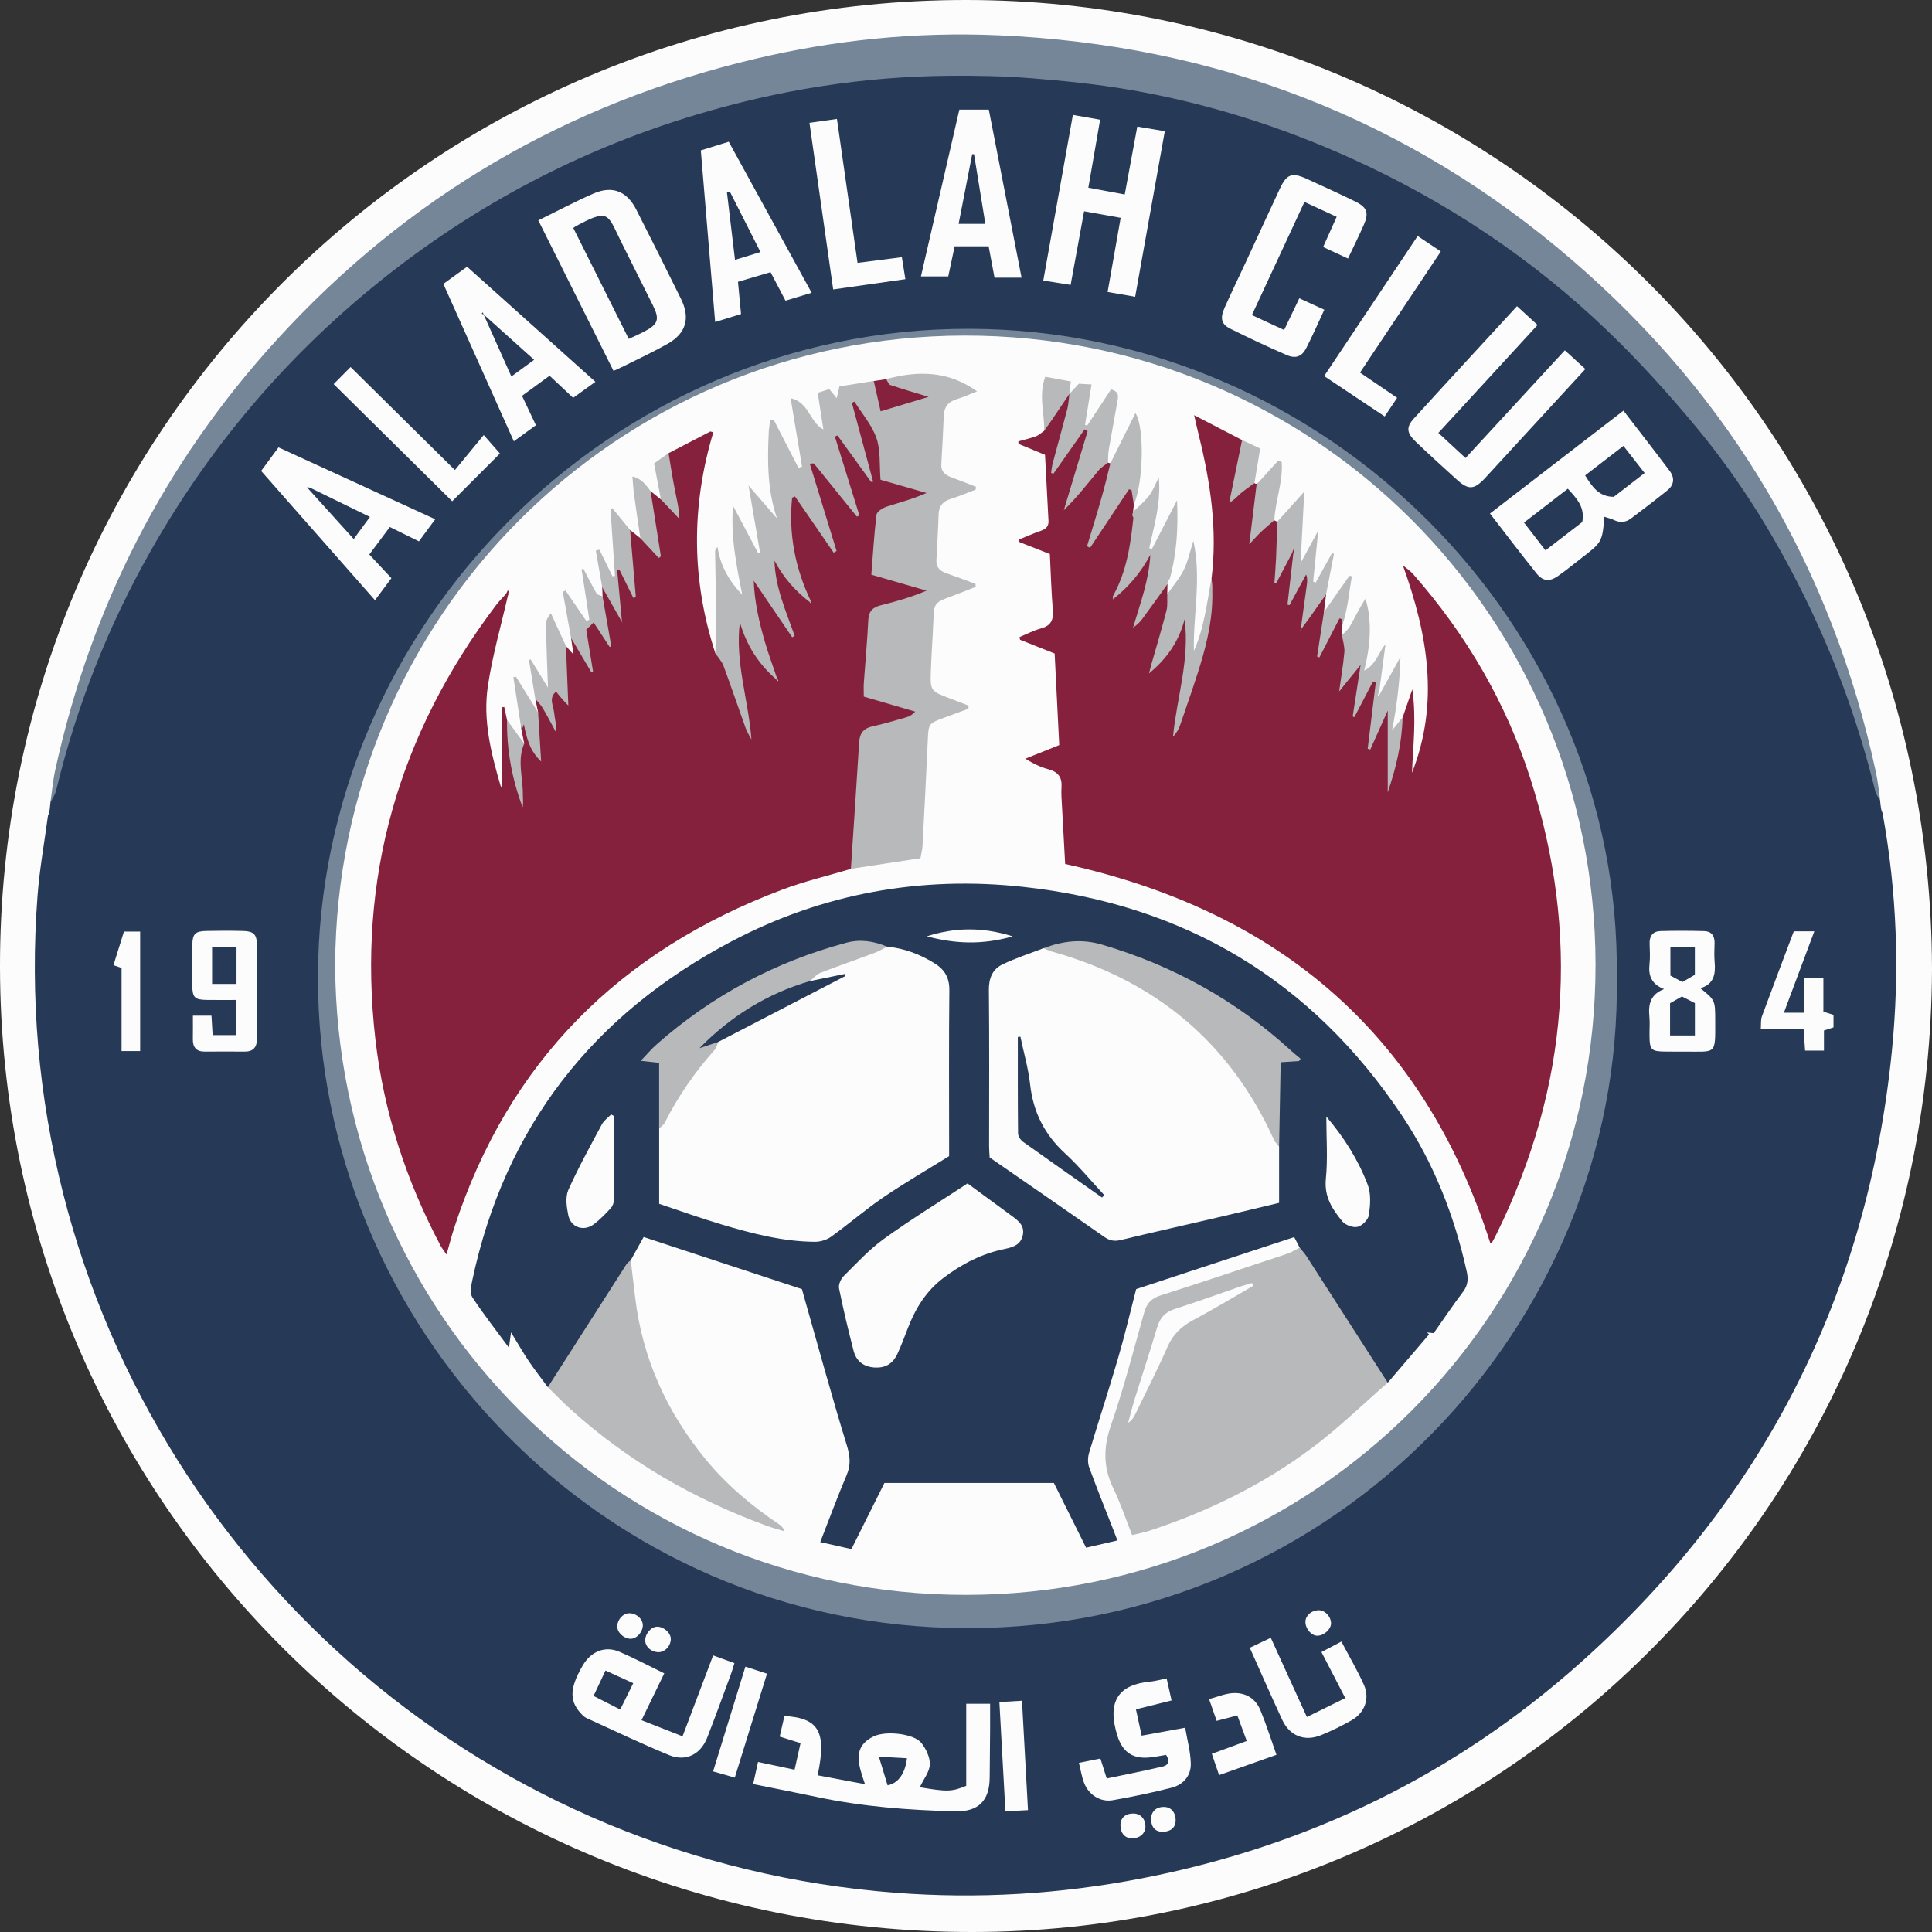 <svg width="50" height="50" viewBox="0 0 50 50" fill="none" xmlns="http://www.w3.org/2000/svg">
<rect x="0" y="0" width="50" height="50" fill="#333333" stroke="none"/>
<g clip-path="url(#clip0_4512_8995)">
<path d="M50 25.08C49.948 39.125 38.641 49.991 25.166 50C11.262 50.009 0.022 38.863 3.02789e-05 25.031C-0.021 11.195 11.168 -0.003 24.998 4.72899e-07C38.609 0.003 49.967 10.961 50 25.08Z" fill="#FCFCFC"/>
<path d="M48.72 21.039C49.094 23.089 49.168 25.15 48.96 27.221C48.325 33.531 45.635 38.806 40.91 43.024C37.656 45.929 33.856 47.775 29.567 48.609C27.446 49.022 25.308 49.15 23.156 48.984C12.671 48.172 4.146 40.758 1.637 30.9C0.994 28.371 0.774 25.8 0.97 23.199C1.022 22.499 1.149 21.804 1.242 21.106C1.278 21.041 1.284 20.967 1.292 20.896C1.296 20.854 1.3 20.814 1.304 20.773C1.63 19.388 1.988 18.014 2.541 16.698C3.442 14.553 4.63 12.581 6.106 10.781C6.661 10.105 7.233 9.445 7.861 8.837C9.521 7.229 11.345 5.842 13.386 4.743C15.565 3.569 17.861 2.735 20.29 2.263C21.277 2.072 22.273 1.956 23.277 1.873C24.218 1.795 25.16 1.794 26.096 1.832C28.012 1.911 29.897 2.218 31.742 2.754C33.287 3.202 34.777 3.79 36.203 4.536C38.034 5.494 39.715 6.666 41.258 8.046C42.835 9.456 44.195 11.046 45.358 12.807C46.934 15.191 48.041 17.775 48.613 20.581C48.623 20.625 48.636 20.666 48.656 20.706C48.66 20.747 48.664 20.787 48.668 20.828C48.678 20.901 48.684 20.974 48.72 21.039Z" fill="#263A58"/>
<path d="M48.658 20.705C48.617 20.635 48.555 20.57 48.537 20.494C48.133 18.844 47.568 17.252 46.836 15.719C46.035 14.043 45.073 12.466 43.886 11.04C43.159 10.165 42.391 9.315 41.568 8.529C39.64 6.686 37.445 5.224 35.014 4.118C33.16 3.275 31.233 2.667 29.228 2.322C28.391 2.179 27.542 2.092 26.694 2.025C25.979 1.968 25.257 1.954 24.539 1.961C22.324 1.982 20.156 2.328 18.035 2.964C15.206 3.811 12.616 5.134 10.272 6.932C7.656 8.94 5.533 11.379 3.906 14.246C2.796 16.203 1.98 18.276 1.451 20.462C1.425 20.57 1.354 20.668 1.304 20.771C1.345 20.489 1.369 20.203 1.43 19.925C2.355 15.706 4.253 11.982 7.167 8.79C10.539 5.096 14.673 2.676 19.54 1.523C21.607 1.033 23.71 0.82 25.833 0.913C31.458 1.156 36.448 3.07 40.712 6.752C44.797 10.28 47.413 14.706 48.55 19.991C48.601 20.226 48.623 20.468 48.658 20.705Z" fill="#768699"/>
<path d="M1.292 20.895C1.275 20.965 1.258 21.036 1.242 21.106C1.258 21.036 1.275 20.965 1.292 20.895Z" fill="#768699"/>
<path d="M48.72 21.039C48.704 20.969 48.687 20.899 48.67 20.829C48.686 20.899 48.704 20.969 48.72 21.039Z" fill="#768699"/>
<path d="M41.842 25.303C41.981 34.283 34.584 42.14 25.038 42.136C15.57 42.132 8.214 34.339 8.229 25.278C8.244 16.158 15.815 8.486 25.096 8.51C34.321 8.534 41.967 16.182 41.842 25.303Z" fill="#768699"/>
<path d="M42.015 10.628C42.422 11.157 42.822 11.67 43.212 12.189C43.344 12.364 43.328 12.549 43.153 12.689C42.843 12.939 42.526 13.18 42.209 13.419C42.075 13.519 41.928 13.534 41.771 13.459C41.694 13.422 41.608 13.402 41.522 13.374C41.464 14.031 41.464 14.031 40.899 14.465C40.706 14.613 40.519 14.769 40.319 14.908C40.102 15.059 39.93 15.045 39.766 14.841C39.359 14.334 38.967 13.816 38.56 13.29C39.718 12.399 40.854 11.523 42.015 10.628Z" fill="#FCFCFC"/>
<path d="M23.805 46.254C24.508 46.374 24.639 46.371 25.006 46.217C25.006 45.529 25.006 44.825 25.006 44.094C25.224 44.094 25.406 44.094 25.624 44.094C25.624 44.291 25.625 44.497 25.624 44.702C25.621 45.134 25.617 45.566 25.613 45.998C25.608 46.605 25.325 46.893 24.71 46.877C23.514 46.846 22.323 46.757 21.148 46.507C20.609 46.393 20.067 46.289 19.491 46.172C19.534 45.976 19.573 45.8 19.618 45.6C19.94 45.668 20.238 45.731 20.564 45.8C20.614 45.575 20.661 45.363 20.718 45.113C20.534 45.055 20.372 45.003 20.179 44.943C20.221 44.76 20.262 44.583 20.301 44.41C21.195 44.462 21.399 44.823 21.16 45.945C21.546 46.018 21.931 46.09 22.386 46.175C22.218 45.676 22.039 45.211 22.617 44.935C22.927 44.788 23.647 44.864 23.842 45.105C23.965 45.257 24.07 45.478 24.064 45.664C24.058 45.853 23.905 46.038 23.805 46.254Z" fill="#FCFCFC"/>
<path d="M13.931 5.702C14.434 5.457 14.892 5.212 15.367 5.006C15.851 4.797 16.227 4.95 16.468 5.427C16.859 6.195 17.244 6.965 17.625 7.738C17.867 8.23 17.757 8.624 17.287 8.893C16.933 9.095 16.56 9.267 16.195 9.451C16.098 9.501 15.997 9.544 15.878 9.599C15.232 8.306 14.592 7.024 13.931 5.702Z" fill="#FCFCFC"/>
<path d="M27.766 2.974C28.011 3.017 28.226 3.055 28.471 3.098C28.37 3.681 28.271 4.252 28.166 4.858C28.48 4.916 28.779 4.972 29.108 5.033C29.217 4.445 29.322 3.875 29.433 3.276C29.673 3.316 29.896 3.353 30.145 3.395C29.888 4.831 29.636 6.239 29.378 7.68C29.138 7.638 28.915 7.6 28.665 7.556C28.779 6.909 28.89 6.283 29.003 5.637C28.686 5.581 28.386 5.527 28.056 5.468C27.939 6.107 27.827 6.722 27.708 7.373C27.477 7.337 27.255 7.302 27 7.261C27.254 5.832 27.506 4.425 27.766 2.974Z" fill="#FCFCFC"/>
<path d="M39.26 7.924C39.447 8.096 39.609 8.244 39.791 8.411C38.934 9.344 38.09 10.262 37.225 11.204C37.459 11.42 37.683 11.627 37.928 11.854C38.785 10.924 39.63 10.008 40.498 9.066C40.672 9.226 40.84 9.379 41.029 9.551C40.87 9.723 40.723 9.883 40.577 10.042C39.865 10.817 39.154 11.592 38.441 12.365C38.147 12.682 38.005 12.688 37.691 12.403C37.338 12.083 36.985 11.762 36.642 11.434C36.404 11.206 36.386 11.057 36.589 10.834C37.467 9.868 38.354 8.909 39.26 7.924Z" fill="#FCFCFC"/>
<path d="M32.399 8.154C32.701 8.294 32.96 8.414 33.233 8.54C33.362 8.271 33.485 8.014 33.626 7.72C33.837 7.817 34.041 7.91 34.273 8.016C34.112 8.362 33.968 8.692 33.804 9.012C33.695 9.225 33.533 9.29 33.303 9.19C32.807 8.975 32.317 8.746 31.834 8.504C31.606 8.389 31.573 8.234 31.691 7.967C31.871 7.564 32.064 7.166 32.25 6.766C32.542 6.136 32.832 5.504 33.127 4.874C33.298 4.508 33.437 4.456 33.808 4.624C34.23 4.815 34.651 5.009 35.068 5.212C35.383 5.366 35.433 5.508 35.293 5.824C35.169 6.106 35.032 6.382 34.886 6.691C34.671 6.592 34.466 6.497 34.242 6.393C34.36 6.129 34.471 5.882 34.593 5.611C34.313 5.482 34.046 5.359 33.759 5.226C33.303 6.208 32.859 7.166 32.399 8.154Z" fill="#FCFCFC"/>
<path d="M11.264 13.438C11.113 13.642 10.984 13.816 10.841 14.01C10.591 13.887 10.356 13.77 10.089 13.639C9.92 13.866 9.751 14.093 9.558 14.35C9.745 14.551 9.931 14.75 10.13 14.963C9.991 15.149 9.855 15.332 9.705 15.533C8.715 14.409 7.744 13.308 6.758 12.188C6.91 11.981 7.052 11.789 7.208 11.579C8.561 12.198 9.899 12.812 11.264 13.438Z" fill="#FCFCFC"/>
<path d="M18.137 3.892C18.392 3.813 18.612 3.746 18.86 3.668C19.574 4.969 20.283 6.261 21.005 7.577C20.763 7.65 20.555 7.712 20.329 7.781C20.2 7.536 20.079 7.305 19.942 7.044C19.663 7.126 19.393 7.206 19.099 7.293C19.125 7.57 19.151 7.841 19.178 8.127C18.951 8.197 18.743 8.261 18.508 8.334C18.385 6.853 18.263 5.39 18.137 3.892Z" fill="#FCFCFC"/>
<path d="M13.869 11.005C13.683 11.14 13.508 11.268 13.298 11.421C12.686 10.053 12.086 8.712 11.474 7.347C11.685 7.194 11.878 7.054 12.088 6.903C13.191 7.892 14.283 8.872 15.409 9.882C15.205 10.029 15.023 10.159 14.832 10.296C14.624 10.1 14.432 9.92 14.223 9.724C13.988 9.896 13.759 10.063 13.51 10.244C13.629 10.494 13.744 10.739 13.869 11.005Z" fill="#FCFCFC"/>
<path d="M24.828 2.837C25.084 2.837 25.324 2.837 25.59 2.837C25.871 4.284 26.152 5.721 26.438 7.186C26.202 7.186 25.987 7.186 25.738 7.186C25.69 6.929 25.64 6.662 25.586 6.375C25.299 6.375 25.015 6.375 24.706 6.375C24.651 6.636 24.595 6.901 24.541 7.153C24.299 7.153 24.083 7.153 23.834 7.153C24.17 5.695 24.499 4.269 24.828 2.837Z" fill="#FCFCFC"/>
<path d="M18.456 42.842C18.654 42.914 18.819 42.974 19.007 43.042C18.975 43.142 18.951 43.235 18.918 43.323C18.715 43.872 18.516 44.422 18.303 44.968C18.132 45.406 17.746 45.6 17.313 45.421C16.599 45.127 15.901 44.792 15.197 44.472C15.157 44.455 15.118 44.429 15.087 44.399C14.746 44.066 14.709 43.741 15.077 43.109C15.294 42.737 15.655 42.586 16.034 42.749C16.418 42.915 16.789 43.111 17.191 43.307C16.996 43.707 16.81 44.09 16.602 44.519C16.956 44.658 17.295 44.791 17.664 44.936C17.938 44.213 18.19 43.546 18.456 42.842Z" fill="#FCFCFC"/>
<path d="M27.922 45.623C28.121 45.582 28.291 45.548 28.478 45.511C28.532 45.681 28.581 45.833 28.642 46.027C29.137 45.923 29.621 45.829 30.099 45.716C30.244 45.682 30.28 45.566 30.178 45.416C30.024 45.44 29.865 45.477 29.703 45.487C29.289 45.513 29.045 45.321 28.92 44.927C28.627 44.003 28.981 43.595 29.755 43.522C29.895 43.509 30.032 43.469 30.192 43.437C30.236 43.632 30.276 43.81 30.32 44.008C30.008 44.086 29.716 44.159 29.398 44.238C29.451 44.484 29.494 44.682 29.546 44.919C29.924 44.85 30.267 44.787 30.672 44.713C30.724 45.024 30.811 45.331 30.818 45.642C30.825 45.958 30.623 46.19 30.317 46.267C29.816 46.395 29.306 46.501 28.796 46.59C28.479 46.645 28.177 46.451 28.058 46.146C27.995 45.986 27.97 45.812 27.922 45.623Z" fill="#FCFCFC"/>
<path d="M20.949 3.179C21.202 3.143 21.416 3.113 21.66 3.078C21.838 4.322 22.013 5.545 22.193 6.803C22.57 6.754 22.936 6.708 23.34 6.656C23.37 6.845 23.399 7.023 23.431 7.225C22.801 7.315 22.201 7.4 21.563 7.491C21.357 6.046 21.154 4.621 20.949 3.179Z" fill="#FCFCFC"/>
<path d="M8.635 9.941C8.78 9.796 8.933 9.639 9.073 9.499C9.945 10.361 10.83 11.235 11.773 12.165C12.039 11.842 12.276 11.554 12.519 11.259C12.698 11.464 12.818 11.6 12.938 11.737C12.541 12.135 12.112 12.564 11.703 12.972C10.679 11.961 9.654 10.947 8.635 9.941Z" fill="#FCFCFC"/>
<path d="M36.689 6.108C36.897 6.247 37.078 6.368 37.288 6.508C36.587 7.558 35.898 8.593 35.197 9.643C35.518 9.861 35.828 10.071 36.158 10.296C36.046 10.463 35.944 10.614 35.835 10.778C35.308 10.426 34.804 10.09 34.269 9.733C35.075 8.526 35.869 7.336 36.689 6.108Z" fill="#FCFCFC"/>
<path d="M43.066 25.597C42.748 25.474 42.655 25.257 42.689 24.954C42.708 24.779 42.698 24.601 42.692 24.424C42.684 24.221 42.78 24.101 42.977 24.096C43.352 24.086 43.729 24.087 44.103 24.097C44.287 24.101 44.377 24.215 44.373 24.403C44.369 24.568 44.36 24.735 44.375 24.899C44.402 25.206 44.359 25.469 44.006 25.575C44.39 25.886 44.389 25.886 44.39 26.418C44.393 27.324 44.42 27.209 43.58 27.216C43.425 27.217 43.271 27.217 43.116 27.215C42.73 27.211 42.693 27.175 42.689 26.803C42.687 26.637 42.702 26.471 42.686 26.306C42.656 25.995 42.709 25.736 43.066 25.597Z" fill="#FCFCFC"/>
<path d="M4.992 26.285C5.163 26.285 5.303 26.285 5.473 26.285C5.482 26.445 5.491 26.604 5.503 26.788C5.699 26.788 5.891 26.788 6.11 26.788C6.11 26.513 6.11 26.221 6.11 25.879C5.868 25.879 5.608 25.883 5.349 25.878C5.04 25.873 4.982 25.818 4.976 25.507C4.968 25.153 4.968 24.8 4.977 24.446C4.984 24.167 5.056 24.099 5.34 24.093C5.66 24.086 5.98 24.085 6.301 24.094C6.558 24.102 6.645 24.181 6.647 24.434C6.655 25.251 6.651 26.068 6.65 26.886C6.65 27.097 6.557 27.218 6.331 27.215C5.989 27.212 5.646 27.213 5.304 27.215C5.078 27.218 4.986 27.102 4.991 26.885C4.995 26.697 4.992 26.509 4.992 26.285Z" fill="#FCFCFC"/>
<path d="M34.199 42.755C34.382 42.66 34.534 42.579 34.715 42.484C34.915 42.863 35.127 43.224 35.298 43.603C35.456 43.952 35.32 44.326 34.984 44.518C34.725 44.665 34.457 44.798 34.181 44.909C33.763 45.077 33.377 44.924 33.186 44.514C32.902 43.904 32.633 43.288 32.344 42.644C32.52 42.56 32.685 42.482 32.888 42.386C33.197 43.065 33.499 43.729 33.822 44.436C34.172 44.263 34.481 44.111 34.816 43.946C34.6 43.53 34.409 43.16 34.199 42.755Z" fill="#FCFCFC"/>
<path d="M46.677 26.632C46.315 26.632 45.964 26.632 45.569 26.632C45.579 26.504 45.565 26.395 45.599 26.302C45.868 25.569 46.146 24.839 46.424 24.102C46.601 24.102 46.764 24.102 46.955 24.102C46.691 24.807 46.434 25.494 46.167 26.209C46.356 26.209 46.505 26.209 46.689 26.209C46.689 25.914 46.689 25.622 46.689 25.309C46.869 25.309 47.017 25.309 47.189 25.309C47.189 25.599 47.189 25.883 47.189 26.182C47.286 26.213 47.364 26.237 47.451 26.265C47.451 26.37 47.451 26.467 47.451 26.588C47.377 26.612 47.299 26.638 47.204 26.669C47.204 26.835 47.204 26.998 47.204 27.189C47.039 27.189 46.892 27.189 46.716 27.189C46.703 27.018 46.691 26.837 46.677 26.632Z" fill="#FCFCFC"/>
<path d="M31.55 45.94C31.485 45.751 31.426 45.578 31.362 45.389C31.677 45.274 31.964 45.168 32.266 45.056C32.185 44.837 32.109 44.633 32.022 44.395C31.838 44.444 31.674 44.487 31.487 44.536C31.427 44.364 31.366 44.19 31.291 43.973C31.511 43.914 31.706 43.83 31.905 43.818C32.23 43.799 32.492 43.952 32.618 44.257C32.769 44.621 32.887 44.999 33.035 45.414C32.534 45.591 32.052 45.762 31.55 45.94Z" fill="#FCFCFC"/>
<path d="M25.864 44.05C26.08 44.037 26.244 44.027 26.449 44.015C26.501 44.953 26.551 45.875 26.604 46.846C26.412 46.856 26.232 46.865 26.02 46.877C25.967 45.933 25.917 45.011 25.864 44.05Z" fill="#FCFCFC"/>
<path d="M3.627 27.201C3.468 27.201 3.32 27.201 3.146 27.201C3.146 26.474 3.146 25.761 3.146 25.051C3.066 25.024 3.007 25.004 2.936 24.979C3.027 24.687 3.116 24.405 3.208 24.109C3.344 24.109 3.472 24.109 3.627 24.109C3.627 25.134 3.627 26.161 3.627 27.201Z" fill="#FCFCFC"/>
<path d="M19.291 43.133C19.497 43.2 19.661 43.253 19.85 43.315C19.571 44.215 19.297 45.097 19.016 46.005C18.839 45.954 18.674 45.906 18.455 45.844C18.732 44.947 19.006 44.059 19.291 43.133Z" fill="#FCFCFC"/>
<path d="M28.997 47.232C29 47.04 29.134 46.926 29.345 46.934C29.529 46.941 29.654 47.091 29.643 47.291C29.634 47.456 29.493 47.574 29.303 47.577C29.117 47.58 28.994 47.442 28.997 47.232Z" fill="#FCFCFC"/>
<path d="M16.636 42.063C16.633 42.245 16.471 42.418 16.311 42.411C16.129 42.402 15.964 42.237 15.975 42.077C15.986 41.903 16.127 41.753 16.282 41.751C16.466 41.747 16.638 41.899 16.636 42.063Z" fill="#FCFCFC"/>
<path d="M17.017 42.099C17.195 42.105 17.369 42.272 17.36 42.43C17.35 42.616 17.192 42.769 17.022 42.758C16.841 42.746 16.699 42.612 16.698 42.453C16.699 42.27 16.857 42.094 17.017 42.099Z" fill="#FCFCFC"/>
<path d="M34.447 42.01C34.45 42.163 34.263 42.333 34.092 42.332C33.935 42.332 33.779 42.146 33.785 41.967C33.79 41.809 33.938 41.678 34.118 41.672C34.286 41.667 34.444 41.83 34.447 42.01Z" fill="#FCFCFC"/>
<path d="M30.426 47.099C30.429 47.285 30.315 47.396 30.111 47.406C29.908 47.417 29.792 47.297 29.791 47.077C29.79 46.88 29.924 46.757 30.134 46.764C30.307 46.769 30.423 46.903 30.426 47.099Z" fill="#FCFCFC"/>
<path d="M8.674 24.978C8.713 15.945 15.949 8.696 24.964 8.685C34.014 8.673 41.285 15.943 41.292 24.965C41.298 34.013 34.019 41.272 24.994 41.275C15.97 41.279 8.712 34.029 8.674 24.978Z" fill="#FCFCFC"/>
<path d="M39.996 14.244C39.808 13.999 39.635 13.775 39.441 13.524C39.822 13.23 40.192 12.944 40.575 12.648C40.803 12.897 41.024 13.124 40.949 13.51C40.651 13.74 40.339 13.981 39.996 14.244Z" fill="#263A58"/>
<path d="M41.023 12.304C41.357 12.047 41.676 11.801 42.014 11.54C42.199 11.776 42.372 11.998 42.563 12.242C42.285 12.457 42.017 12.664 41.765 12.858C41.38 12.857 41.209 12.603 41.023 12.304Z" fill="#263A58"/>
<path d="M22.97 46.203C22.9 45.971 22.835 45.758 22.746 45.464C23.025 45.479 23.247 45.492 23.472 45.504C23.427 45.897 23.242 46.157 22.97 46.203Z" fill="#263A58"/>
<path d="M16.272 8.771C15.792 7.81 15.319 6.865 14.836 5.899C14.863 5.881 14.889 5.861 14.918 5.845C15.756 5.393 15.725 5.545 16.048 6.202C16.326 6.766 16.611 7.326 16.89 7.888C17.081 8.271 17.039 8.392 16.651 8.593C16.534 8.653 16.413 8.705 16.272 8.771Z" fill="#263A58"/>
<path d="M8.029 12.624C8.53 12.868 9.032 13.113 9.574 13.378C9.428 13.577 9.302 13.75 9.154 13.95C8.755 13.508 8.373 13.085 7.99 12.662C7.988 12.634 8.002 12.622 8.029 12.624Z" fill="#263A58"/>
<path d="M7.99 12.661C7.976 12.643 7.962 12.624 7.948 12.605C7.975 12.611 8.002 12.617 8.028 12.623C8.016 12.636 8.004 12.649 7.99 12.661Z" fill="#263A58"/>
<path d="M18.89 4.961C19.15 5.475 19.41 5.989 19.681 6.523C19.462 6.59 19.265 6.65 19.022 6.725C18.951 6.128 18.882 5.554 18.814 4.981C18.839 4.974 18.864 4.968 18.89 4.961Z" fill="#263A58"/>
<path d="M12.517 8.139C12.941 8.519 13.364 8.899 13.824 9.312C13.622 9.46 13.45 9.586 13.234 9.744C12.987 9.192 12.752 8.666 12.516 8.139H12.517Z" fill="#263A58"/>
<path d="M12.516 8.139C12.499 8.132 12.483 8.125 12.466 8.118C12.475 8.107 12.485 8.095 12.495 8.084C12.502 8.102 12.509 8.12 12.517 8.139L12.516 8.139Z" fill="#263A58"/>
<path d="M25.501 5.794C25.245 5.794 25.05 5.794 24.809 5.794C24.929 5.18 25.045 4.585 25.16 3.991C25.177 3.991 25.192 3.991 25.208 3.991C25.304 4.584 25.4 5.177 25.501 5.794Z" fill="#263A58"/>
<path d="M16.051 44.243C15.814 44.122 15.604 44.015 15.361 43.891C15.467 43.667 15.556 43.475 15.67 43.233C15.92 43.348 16.142 43.449 16.388 43.562C16.272 43.797 16.168 44.007 16.051 44.243Z" fill="#263A58"/>
<path d="M43.864 25.961C43.864 26.255 43.864 26.516 43.864 26.798C43.649 26.798 43.446 26.798 43.221 26.798C43.221 26.525 43.221 26.255 43.221 25.963C43.314 25.91 43.417 25.852 43.528 25.788C43.642 25.846 43.748 25.901 43.864 25.961Z" fill="#263A58"/>
<path d="M43.863 24.513C43.863 24.757 43.863 24.975 43.863 25.227C43.767 25.283 43.656 25.348 43.54 25.415C43.438 25.36 43.342 25.308 43.23 25.248C43.23 25.016 43.23 24.777 43.23 24.513C43.429 24.513 43.63 24.513 43.863 24.513Z" fill="#263A58"/>
<path d="M6.121 24.516C6.121 24.843 6.121 25.146 6.121 25.464C5.907 25.464 5.705 25.464 5.489 25.464C5.489 25.146 5.489 24.843 5.489 24.516C5.693 24.516 5.894 24.516 6.121 24.516Z" fill="#263A58"/>
<path d="M14.178 35.9C14.016 35.681 13.847 35.466 13.694 35.241C13.541 35.014 13.406 34.776 13.226 34.482C13.204 34.63 13.194 34.709 13.17 34.877C12.823 34.407 12.507 34.003 12.225 33.575C12.161 33.478 12.189 33.296 12.217 33.162C13.061 29.161 15.349 26.246 18.945 24.356C21.298 23.119 23.827 22.665 26.468 22.951C30.653 23.404 33.949 25.366 36.29 28.88C37.107 30.105 37.638 31.46 37.957 32.898C38 33.088 37.996 33.257 37.866 33.428C37.599 33.78 37.354 34.148 37.104 34.502C37.034 34.495 36.984 34.489 36.934 34.485C36.951 34.502 36.967 34.519 36.984 34.535C36.628 34.951 36.272 35.367 35.916 35.784C35.733 35.775 35.652 35.632 35.569 35.505C34.956 34.56 34.351 33.611 33.739 32.665C33.663 32.549 33.631 32.425 33.637 32.29C33.592 32.204 33.548 32.119 33.494 32.016C32.12 32.468 30.769 32.913 29.404 33.362C29.248 33.965 29.107 34.567 28.933 35.159C28.695 35.975 28.429 36.782 28.186 37.597C28.151 37.712 28.146 37.86 28.187 37.971C28.383 38.511 28.599 39.043 28.808 39.578C28.843 39.668 28.877 39.758 28.919 39.867C28.639 39.931 28.384 39.99 28.108 40.054C27.825 39.486 27.55 38.934 27.274 38.379C25.814 38.379 24.366 38.379 22.889 38.379C22.61 38.937 22.326 39.507 22.035 40.09C21.762 40.028 21.506 39.971 21.228 39.909C21.46 39.314 21.672 38.739 21.911 38.175C22.028 37.902 21.998 37.672 21.911 37.389C21.528 36.145 21.187 34.888 20.83 33.635C20.806 33.551 20.783 33.466 20.754 33.363C19.403 32.918 18.051 32.473 16.657 32.014C16.544 32.218 16.433 32.417 16.323 32.615C16.311 32.77 16.254 32.908 16.173 33.037C15.633 33.893 15.093 34.749 14.534 35.592C14.446 35.725 14.375 35.888 14.178 35.9Z" fill="#263A58"/>
<path d="M28.675 11.975C28.696 11.98 28.717 11.985 28.738 11.99C28.913 12.139 28.829 12.318 28.776 12.478C28.632 12.905 28.538 13.348 28.358 13.762C28.497 13.434 28.725 13.162 28.918 12.869C29.001 12.744 29.103 12.578 29.282 12.652C29.485 12.737 29.346 12.919 29.344 13.059C29.337 13.123 29.33 13.186 29.324 13.25C29.33 13.265 29.337 13.279 29.344 13.293C29.391 13.341 29.425 13.396 29.436 13.463C29.389 14.15 29.354 14.84 28.869 15.398C28.86 15.431 28.812 15.454 28.844 15.499C28.837 15.474 28.838 15.451 28.852 15.429C29.157 15.052 29.376 14.605 29.755 14.277C29.96 14.569 29.855 15.23 29.572 15.799C29.628 15.668 29.763 15.472 29.901 15.278C29.974 15.176 30.046 15.046 30.214 15.118C30.212 15.204 30.211 15.29 30.209 15.376C30.37 15.498 30.351 15.675 30.321 15.833C30.245 16.235 30.156 16.634 30.016 16.999C30.128 16.86 30.22 16.684 30.311 16.508C30.405 16.327 30.409 16.096 30.595 15.967C30.76 15.984 30.828 16.088 30.82 16.217C30.771 17.006 30.795 17.806 30.54 18.457C30.809 17.607 31.166 16.666 31.315 15.668C31.349 15.442 31.387 15.209 31.354 14.976C31.511 13.72 31.328 12.493 31.028 11.278C30.991 11.131 30.959 10.983 30.904 10.745C31.361 10.983 31.753 11.185 32.144 11.388C32.247 11.52 32.248 11.664 32.211 11.822C32.147 12.097 32.07 12.369 32.013 12.656C32.157 12.572 32.266 12.395 32.466 12.503C32.482 12.518 32.501 12.524 32.523 12.519C32.693 12.633 32.665 12.805 32.639 12.964C32.597 13.222 32.548 13.479 32.496 13.728C32.641 13.624 32.7 13.344 32.979 13.465C33.004 13.478 33.029 13.491 33.054 13.504C33.244 13.539 33.196 13.686 33.204 13.812C33.227 14.218 33.125 14.609 33.049 15.004C33.062 15.049 33.115 14.999 33.072 15.011C33.079 14.725 33.094 14.442 33.406 14.297C33.442 14.294 33.474 14.306 33.5 14.331C33.605 14.687 33.585 14.918 33.401 15.443C33.573 14.928 33.573 14.928 33.884 14.842C33.964 15.275 33.892 15.682 33.742 16.075C33.744 16.068 33.743 16.077 33.745 16.071C33.799 15.839 33.945 15.664 34.076 15.482C34.13 15.407 34.202 15.328 34.319 15.384C34.3 15.538 34.281 15.69 34.263 15.844C34.465 16.1 34.293 16.346 34.265 16.547C34.459 16.084 34.459 16.084 34.705 15.971C34.777 16.032 34.751 16.108 34.739 16.183C34.736 16.268 34.733 16.355 34.73 16.441C35.081 16.753 34.917 17.135 34.868 17.499C34.854 17.604 34.791 17.701 34.723 17.787C34.71 17.83 34.665 17.86 34.663 17.906C34.644 17.875 34.697 17.868 34.695 17.839C34.888 17.618 34.878 17.272 35.165 17.066C35.348 17.428 35.319 17.756 35.201 18.053C35.299 17.909 35.285 17.629 35.597 17.547C35.73 18.058 35.709 18.546 35.559 18.978C35.687 18.802 35.61 18.466 35.934 18.294C35.924 18.861 36.151 19.406 36.005 19.979C36.014 20.021 36.015 20.022 36.016 19.982C36.028 19.493 36.129 19.022 36.301 18.566C36.375 18.349 36.45 18.133 36.551 17.84C36.66 18.614 36.569 19.308 36.542 20.001C37.256 18.187 36.952 16.424 36.306 14.63C36.395 14.706 36.496 14.771 36.573 14.858C37.94 16.415 38.972 18.172 39.604 20.144C40.896 24.175 40.608 28.101 38.744 31.906C38.706 31.986 38.665 32.064 38.621 32.141C38.612 32.157 38.586 32.163 38.569 32.173C36.837 26.751 33.093 23.581 27.566 22.36C27.539 21.876 27.51 21.37 27.484 20.864C27.475 20.698 27.461 20.531 27.472 20.366C27.488 20.116 27.383 19.977 27.14 19.911C26.939 19.856 26.747 19.77 26.538 19.634C26.823 19.52 27.109 19.405 27.413 19.283C27.374 18.499 27.334 17.715 27.294 16.913C26.985 16.791 26.692 16.674 26.399 16.557C26.394 16.534 26.389 16.51 26.385 16.488C26.569 16.411 26.748 16.316 26.939 16.264C27.191 16.195 27.267 16.052 27.248 15.801C27.209 15.318 27.194 14.833 27.17 14.338C26.893 14.229 26.639 14.129 26.385 14.03C26.379 14.008 26.375 13.986 26.369 13.964C26.554 13.889 26.737 13.806 26.926 13.741C27.055 13.695 27.142 13.633 27.135 13.484C27.105 12.922 27.075 12.359 27.045 11.771C26.811 11.674 26.585 11.581 26.358 11.487C26.358 11.465 26.356 11.443 26.355 11.422C26.506 11.38 26.661 11.346 26.808 11.292C26.887 11.262 26.952 11.198 27.024 11.149C27.089 10.87 27.178 10.601 27.365 10.375C27.446 10.276 27.509 10.143 27.677 10.195L27.678 10.196C27.827 10.312 27.809 10.47 27.769 10.62C27.659 11.035 27.565 11.454 27.434 11.823C27.636 11.59 27.695 11.167 28.189 11.068C28.253 11.718 27.898 12.232 27.819 12.735C27.951 12.529 28.147 12.291 28.356 12.065C28.439 11.973 28.538 11.896 28.675 11.975Z" fill="#85213C"/>
<path d="M22.019 22.488C21.427 22.664 20.822 22.807 20.246 23.024C16.047 24.606 13.161 27.47 11.758 31.767C11.686 31.987 11.629 32.212 11.556 32.468C11.495 32.377 11.441 32.311 11.401 32.236C10.513 30.559 9.933 28.786 9.715 26.896C9.236 22.729 10.316 18.995 12.838 15.661C12.917 15.557 13.011 15.464 13.098 15.366C13.144 15.348 13.16 15.362 13.146 15.409C12.968 16.192 12.742 16.969 12.625 17.761C12.495 18.636 12.708 19.494 12.955 20.336C12.962 20.361 12.999 20.378 12.995 20.374C12.995 19.697 12.995 19.001 12.995 18.304C13.013 18.301 13.031 18.299 13.05 18.296C13.074 18.409 13.098 18.522 13.122 18.635C13.287 19.261 13.402 19.896 13.438 20.544C13.403 20.243 13.374 19.943 13.375 19.639C13.376 19.474 13.425 19.338 13.567 19.243C13.544 19.131 13.522 19.02 13.5 18.907C13.479 18.833 13.458 18.758 13.54 18.684C13.79 18.823 13.721 19.127 13.851 19.279C13.774 19.017 13.711 18.719 13.927 18.44C13.903 18.323 13.878 18.205 13.853 18.087C14.031 18.016 14.09 18.158 14.149 18.268C14.21 18.381 14.266 18.5 14.292 18.628C14.101 18.043 14.156 17.87 14.537 17.883C14.493 17.601 14.503 17.317 14.509 17.034C14.512 16.913 14.518 16.789 14.647 16.721C14.7 16.78 14.752 16.839 14.842 16.939C14.815 16.758 14.797 16.634 14.779 16.51C15.134 16.547 15.081 16.888 15.196 17.048C15.142 16.726 14.852 16.334 15.338 16.033C15.521 16.044 15.556 16.215 15.633 16.305C15.539 16.032 15.487 15.738 15.595 15.434C15.591 15.355 15.588 15.277 15.585 15.197C15.777 15.163 15.822 15.324 15.879 15.442C15.94 15.568 15.997 15.701 16.023 15.841C16.023 15.839 16.027 15.827 16.025 15.825C15.857 15.457 15.834 15.088 15.986 14.699C16.196 14.742 16.268 14.896 16.304 15.012C16.183 14.727 16.261 14.358 16.192 14.006C16.172 13.899 16.194 13.783 16.307 13.716C16.395 13.787 16.484 13.857 16.572 13.928C16.712 13.903 16.797 14 16.913 14.087C16.883 13.744 16.803 13.426 16.756 13.104C16.735 12.962 16.692 12.818 16.838 12.711C16.926 12.783 17.015 12.854 17.104 12.925C17.237 12.899 17.317 13.007 17.401 13.05C17.413 12.61 17.021 12.2 17.302 11.729C17.663 11.542 18.023 11.354 18.384 11.167C18.41 11.173 18.435 11.179 18.461 11.186C17.883 13.105 17.895 15.012 18.513 16.906C18.78 16.892 18.842 17.089 18.892 17.285C19.011 17.745 19.211 18.178 19.299 18.562C18.952 17.568 18.852 16.389 19.108 16.04C19.293 16.03 19.347 16.173 19.392 16.306C19.535 16.731 19.795 17.089 20.03 17.459C20.038 17.474 20.051 17.486 20.068 17.493C20.052 17.482 20.038 17.47 20.028 17.451C19.57 16.821 19.257 15.309 19.517 14.979C19.756 15.086 20.047 15.494 20.318 16.068C20.141 15.627 19.79 15.095 20.034 14.441C20.385 14.746 20.639 15.11 20.896 15.47C20.907 15.488 20.918 15.506 20.932 15.524C20.92 15.506 20.908 15.488 20.896 15.469C20.357 14.758 20.334 13.933 20.366 13.097C20.37 12.984 20.405 12.87 20.528 12.83C20.653 12.789 20.742 12.871 20.809 12.96C21.023 13.243 21.22 13.536 21.349 13.762C21.245 13.227 20.898 12.656 20.894 11.996C21.27 11.955 21.355 12.035 22.023 12.986C21.684 12.294 21.506 11.54 21.649 11.198C22.142 11.478 22.318 11.961 22.526 12.417C22.535 12.442 22.569 12.452 22.57 12.464C22.569 12.466 22.558 12.455 22.546 12.442C22.526 12.418 22.514 12.388 22.5 12.358C22.247 11.723 21.971 11.094 21.971 10.411C22.164 10.334 22.266 10.395 22.326 10.486C22.598 10.897 22.931 11.274 22.905 11.826C22.884 12.294 22.937 12.32 23.405 12.454C23.639 12.52 23.923 12.501 24.053 12.768C24.027 12.961 23.881 13.01 23.745 13.046C23.552 13.096 23.366 13.171 23.17 13.208C22.903 13.258 22.768 13.412 22.768 13.691C22.767 13.956 22.767 14.22 22.719 14.484C22.684 14.673 22.776 14.794 22.972 14.849C23.217 14.916 23.461 14.988 23.707 15.053C23.855 15.092 24.014 15.129 24.056 15.316C24.015 15.502 23.857 15.54 23.709 15.581C23.486 15.645 23.266 15.732 23.038 15.766C22.744 15.81 22.614 15.973 22.596 16.252C22.568 16.704 22.53 17.155 22.502 17.606C22.487 17.85 22.613 17.971 22.837 18.024C23.063 18.078 23.286 18.145 23.504 18.221C23.611 18.258 23.716 18.314 23.717 18.446C23.718 18.573 23.625 18.643 23.522 18.691C23.279 18.803 23.015 18.849 22.757 18.907C22.486 18.969 22.378 19.121 22.366 19.396C22.324 20.311 22.257 21.224 22.169 22.136C22.154 22.271 22.134 22.396 22.019 22.488Z" fill="#85213C"/>
<path d="M20.087 17.58C19.628 17.184 19.318 16.693 19.148 16.105C19.019 17.141 19.371 18.117 19.447 19.135C19.397 19.042 19.338 18.953 19.302 18.855C19.107 18.315 18.924 17.771 18.725 17.233C18.68 17.114 18.584 17.013 18.512 16.903C18.519 16.599 18.534 16.295 18.532 15.991C18.529 15.416 18.515 14.843 18.507 14.269C18.507 14.233 18.527 14.197 18.57 14.157C18.643 14.646 18.874 15.042 19.209 15.394C19.064 14.648 18.907 13.908 18.97 13.089C19.204 13.53 19.415 13.926 19.625 14.323C19.641 14.318 19.657 14.314 19.672 14.31C19.574 13.742 19.477 13.173 19.372 12.565C19.641 12.875 19.864 13.134 20.087 13.392C20.1 13.402 20.107 13.407 20.107 13.407C20.11 13.408 20.111 13.407 20.11 13.403C20.106 13.389 20.102 13.383 20.098 13.383C19.858 12.667 19.86 11.928 19.895 11.188C19.9 11.085 19.919 10.984 19.932 10.882C19.962 10.875 19.992 10.868 20.022 10.862C20.236 11.276 20.45 11.69 20.663 12.105C20.694 12.096 20.726 12.087 20.757 12.079C20.662 11.51 20.567 10.941 20.461 10.304C20.95 10.42 20.942 10.916 21.309 11.115C21.257 10.774 21.21 10.478 21.162 10.167C21.271 10.132 21.362 10.102 21.462 10.07C21.524 10.147 21.578 10.213 21.655 10.306C21.679 10.203 21.697 10.125 21.725 10.001C22.01 9.956 22.312 9.908 22.614 9.859C22.854 9.955 22.767 10.234 22.917 10.399C23.145 10.435 23.355 10.303 23.598 10.283C23.445 10.197 23.28 10.191 23.137 10.124C23.006 10.063 22.866 10.005 22.935 9.811C23.75 9.591 24.539 9.591 25.287 10.129C25.114 10.197 24.942 10.276 24.762 10.33C24.541 10.396 24.434 10.531 24.425 10.761C24.409 11.181 24.384 11.6 24.361 12.019C24.351 12.21 24.465 12.295 24.623 12.354C24.834 12.431 25.044 12.515 25.255 12.596C25.254 12.621 25.253 12.645 25.251 12.671C25.037 12.752 24.827 12.843 24.609 12.91C24.4 12.974 24.298 13.094 24.291 13.314C24.279 13.712 24.253 14.108 24.234 14.506C24.226 14.693 24.337 14.782 24.499 14.838C24.749 14.924 24.995 15.018 25.243 15.109C25.247 15.135 25.25 15.16 25.254 15.186C25.038 15.27 24.825 15.359 24.608 15.438C24.186 15.593 24.172 15.614 24.156 16.055C24.139 16.485 24.107 16.915 24.091 17.346C24.073 17.883 24.077 17.883 24.588 18.077C24.747 18.138 24.906 18.2 25.065 18.261C25.065 18.288 25.064 18.314 25.064 18.342C24.852 18.42 24.64 18.498 24.428 18.576C24.032 18.722 24.03 18.734 24.012 19.142C23.971 20.058 23.923 20.974 23.875 21.889C23.87 21.986 23.843 22.083 23.821 22.211C23.216 22.303 22.618 22.394 22.021 22.485C22.093 21.393 22.168 20.3 22.235 19.207C22.25 18.974 22.35 18.847 22.584 18.797C22.875 18.735 23.161 18.647 23.448 18.566C23.529 18.543 23.605 18.506 23.686 18.417C23.248 18.289 22.812 18.162 22.355 18.028C22.355 17.887 22.348 17.778 22.356 17.67C22.394 17.129 22.445 16.59 22.471 16.048C22.481 15.816 22.589 15.716 22.798 15.664C23.192 15.567 23.582 15.455 23.979 15.286C23.513 15.151 23.048 15.016 22.55 14.872C22.593 14.332 22.622 13.826 22.683 13.324C22.693 13.244 22.835 13.149 22.935 13.116C23.277 13.004 23.627 12.916 23.978 12.758C23.574 12.642 23.17 12.526 22.788 12.416C22.756 12.027 22.793 11.658 22.683 11.34C22.565 10.999 22.309 10.706 22.113 10.393C22.091 10.404 22.068 10.415 22.047 10.426C22.227 11.093 22.407 11.761 22.586 12.428C22.601 12.474 22.586 12.487 22.541 12.468C22.253 12.069 21.963 11.669 21.675 11.27C21.652 11.279 21.629 11.288 21.606 11.297C21.818 11.978 22.029 12.659 22.241 13.339C22.219 13.349 22.197 13.36 22.176 13.37C21.799 12.903 21.421 12.437 21.043 11.97C21.016 11.985 20.988 12 20.961 12.014C21.191 12.763 21.421 13.512 21.651 14.26C21.626 14.274 21.6 14.288 21.575 14.302C21.241 13.817 20.908 13.333 20.574 12.848C20.549 12.859 20.525 12.87 20.5 12.881C20.406 13.814 20.577 14.702 20.983 15.552C20.975 15.561 20.966 15.571 20.957 15.581C20.575 15.291 20.269 14.938 20.043 14.508C20.062 15.198 20.342 15.819 20.566 16.454C20.545 16.467 20.523 16.479 20.502 16.492C20.176 16.012 19.849 15.531 19.506 15.027C19.527 15.585 19.648 16.104 19.797 16.616C19.889 16.933 20.006 17.243 20.111 17.557L20.087 17.58Z" fill="#B8B9BA"/>
<path d="M33.636 32.29C33.697 32.366 33.766 32.438 33.818 32.52C34.518 33.607 35.216 34.696 35.915 35.784C35.266 36.348 34.647 36.954 33.959 37.468C32.683 38.423 31.262 39.118 29.747 39.615C29.613 39.659 29.472 39.685 29.299 39.727C29.133 39.309 28.998 38.9 28.812 38.516C28.551 37.977 28.551 37.469 28.748 36.897C29.08 35.937 29.335 34.95 29.61 33.971C29.676 33.734 29.795 33.602 30.035 33.526C31.131 33.176 32.223 32.81 33.315 32.446C33.428 32.408 33.53 32.342 33.636 32.29Z" fill="#B8B9BA"/>
<path d="M14.178 35.9C14.855 34.841 15.531 33.783 16.209 32.725C16.237 32.681 16.285 32.65 16.323 32.614C16.36 32.93 16.398 33.246 16.436 33.562C16.62 35.144 17.25 36.532 18.255 37.759C18.799 38.424 19.449 38.968 20.158 39.447C20.218 39.487 20.271 39.536 20.304 39.63C20.15 39.582 19.993 39.542 19.842 39.487C17.963 38.799 16.257 37.82 14.768 36.474C14.565 36.291 14.374 36.092 14.178 35.9Z" fill="#B8B9BA"/>
<path d="M34.655 17.906C34.702 17.564 34.762 17.224 34.792 16.88C34.804 16.736 34.753 16.586 34.73 16.439C34.8 16.363 34.887 16.297 34.936 16.209C35.069 15.973 35.186 15.727 35.34 15.494C35.519 16.108 35.462 16.711 35.307 17.356C35.62 17.19 35.671 16.895 35.857 16.672C35.803 17.077 35.748 17.482 35.695 17.887C35.677 17.933 35.691 17.944 35.734 17.921C35.893 17.635 36.051 17.349 36.244 17.002C36.226 17.674 36.146 18.285 36.027 18.904C36.118 18.791 36.209 18.677 36.299 18.564C36.283 19.231 36.132 19.872 35.915 20.505C35.915 19.798 35.915 19.091 35.915 18.389C35.763 18.729 35.612 19.064 35.462 19.399C35.44 19.391 35.418 19.384 35.396 19.376C35.465 18.803 35.536 18.229 35.606 17.656C35.581 17.651 35.556 17.645 35.532 17.639C35.372 17.946 35.211 18.253 35.051 18.56C35.036 18.553 35.022 18.547 35.008 18.541C35.077 18.092 35.146 17.642 35.212 17.21C35.02 17.445 34.835 17.674 34.649 17.902C34.649 17.901 34.655 17.906 34.655 17.906Z" fill="#B8B9BA"/>
<path d="M31.354 14.976C31.426 15.658 31.315 16.324 31.131 16.975C30.959 17.58 30.743 18.172 30.541 18.768C30.504 18.877 30.441 18.977 30.357 19.069C30.454 18.053 30.796 17.07 30.657 16.027C30.512 16.597 30.196 17.051 29.736 17.428C29.755 17.353 29.773 17.278 29.794 17.204C29.927 16.737 30.067 16.272 30.189 15.801C30.223 15.666 30.204 15.518 30.209 15.376C30.353 15.169 30.523 14.975 30.635 14.752C30.743 14.534 30.792 14.286 30.884 13.996C31.101 14.982 30.874 15.912 30.898 16.845C31.166 16.248 31.232 15.605 31.354 14.976Z" fill="#B8B9BA"/>
<path d="M30.214 15.117C29.999 15.415 29.786 15.714 29.568 16.01C29.503 16.099 29.425 16.178 29.323 16.241C29.511 15.616 29.735 15.014 29.77 14.358C29.529 14.815 29.204 15.195 28.802 15.511L28.807 15.517C28.806 15.486 28.792 15.446 28.805 15.422C29.157 14.793 29.259 14.099 29.332 13.397C29.297 13.348 29.296 13.298 29.332 13.248L29.323 13.251C29.465 13.108 29.622 12.978 29.743 12.821C29.84 12.697 29.895 12.538 29.99 12.353C30.05 13.015 29.871 13.595 29.742 14.182C29.764 14.193 29.786 14.203 29.808 14.214C30.017 13.808 30.227 13.402 30.462 12.947C30.494 13.671 30.453 14.332 30.273 14.98C30.227 15.016 30.233 15.078 30.203 15.122L30.214 15.117Z" fill="#B8B9BA"/>
<path d="M28.675 11.974C28.593 12.04 28.497 12.095 28.431 12.174C28.144 12.522 27.866 12.877 27.532 13.203C27.738 12.521 27.942 11.839 28.148 11.158C28.121 11.143 28.095 11.127 28.069 11.112C27.799 11.497 27.529 11.881 27.259 12.265C27.24 12.256 27.221 12.247 27.202 12.238C27.215 12.156 27.222 12.073 27.243 11.993C27.368 11.523 27.5 11.054 27.622 10.584C27.654 10.457 27.659 10.325 27.676 10.194C27.751 10.115 27.825 10.034 27.921 9.931C28.003 9.935 28.11 9.942 28.249 9.95C28.191 10.315 28.136 10.654 28.081 10.994C28.099 11.002 28.117 11.009 28.134 11.017C28.342 10.701 28.551 10.384 28.753 10.078C28.985 10.137 28.936 10.283 28.915 10.408C28.844 10.821 28.764 11.232 28.694 11.645C28.675 11.752 28.681 11.865 28.675 11.974Z" fill="#B8B9BA"/>
<path d="M33.659 16.314C33.712 15.922 33.766 15.532 33.82 15.14C33.831 15.056 33.842 14.972 33.803 14.867C33.659 15.132 33.515 15.397 33.372 15.662C33.354 15.657 33.337 15.652 33.32 15.647C33.37 15.208 33.42 14.768 33.47 14.329C33.488 14.29 33.49 14.269 33.443 14.306C33.305 14.567 33.168 14.827 33.031 15.088C33.014 15.089 32.998 15.09 32.981 15.091C32.996 14.874 33.015 14.657 33.025 14.44C33.038 14.128 33.045 13.816 33.054 13.503C33.277 13.255 33.5 13.006 33.755 12.723C33.72 13.387 33.689 13.986 33.658 14.585L33.654 14.581C33.81 14.294 33.965 14.008 34.122 13.722L34.118 13.719C34.074 14.162 34.029 14.606 33.985 15.05C34.005 15.06 34.026 15.07 34.047 15.081C34.188 14.826 34.33 14.571 34.472 14.316C34.489 14.322 34.506 14.328 34.523 14.334C34.455 14.683 34.387 15.033 34.318 15.382C34.174 15.586 34.031 15.791 33.886 15.994C33.81 16.1 33.732 16.203 33.655 16.308L33.659 16.314Z" fill="#B8B9BA"/>
<path d="M29.343 13.06C29.323 12.934 29.304 12.808 29.284 12.683C29.262 12.676 29.24 12.669 29.218 12.663C28.882 13.168 28.546 13.673 28.21 14.178C28.184 14.164 28.158 14.15 28.132 14.137C28.261 13.709 28.394 13.281 28.516 12.85C28.597 12.566 28.664 12.277 28.737 11.99C28.951 11.561 29.165 11.133 29.385 10.691C29.626 11.062 29.591 12.499 29.343 13.06Z" fill="#B8B9BA"/>
<path d="M14.647 16.721C14.667 17.233 14.687 17.745 14.708 18.258C14.677 18.226 14.616 18.167 14.561 18.105C14.504 18.041 14.453 17.974 14.39 17.898C14.192 18.072 14.322 18.257 14.338 18.424C14.354 18.594 14.407 18.762 14.39 18.952C14.277 18.744 14.168 18.532 14.047 18.328C13.995 18.239 13.918 18.166 13.853 18.086C13.798 17.75 13.744 17.414 13.689 17.078C13.704 17.074 13.718 17.07 13.733 17.066C13.875 17.296 14.016 17.526 14.181 17.794C14.16 17.2 14.139 16.675 14.128 16.15C14.126 16.066 14.17 15.981 14.257 15.871C14.386 16.155 14.516 16.438 14.647 16.721Z" fill="#B8B9BA"/>
<path d="M16.103 16.111C15.93 15.806 15.757 15.502 15.585 15.197C15.53 14.881 15.475 14.566 15.419 14.25C15.45 14.241 15.481 14.233 15.512 14.225C15.625 14.454 15.738 14.685 15.851 14.915C15.872 14.911 15.894 14.907 15.915 14.904C15.877 14.332 15.838 13.762 15.8 13.19C15.815 13.177 15.83 13.164 15.846 13.15C16 13.338 16.153 13.526 16.307 13.715C16.356 14.294 16.405 14.873 16.455 15.452C16.433 15.46 16.413 15.468 16.392 15.476C16.271 15.23 16.15 14.984 16.028 14.739C16.01 14.745 15.99 14.752 15.972 14.759C16.014 15.211 16.056 15.663 16.099 16.115L16.103 16.111Z" fill="#B8B9BA"/>
<path d="M15.594 15.432C15.669 15.862 15.745 16.292 15.82 16.723C15.806 16.73 15.792 16.736 15.778 16.744C15.641 16.535 15.504 16.326 15.363 16.109C15.316 16.156 15.266 16.205 15.172 16.298C15.223 16.613 15.286 16.997 15.348 17.381C15.333 17.386 15.318 17.392 15.303 17.396C15.128 17.101 14.953 16.805 14.778 16.51C14.707 16.113 14.636 15.715 14.565 15.317C14.589 15.306 14.612 15.295 14.635 15.283C14.814 15.544 14.993 15.804 15.171 16.066C15.198 16.057 15.225 16.048 15.252 16.039C15.186 15.604 15.119 15.17 15.052 14.735C15.067 14.729 15.082 14.722 15.096 14.715C15.209 14.93 15.318 15.149 15.44 15.359C15.464 15.399 15.541 15.408 15.594 15.432Z" fill="#B8B9BA"/>
<path d="M32.979 13.463C32.866 13.562 32.749 13.658 32.64 13.761C32.547 13.849 32.462 13.946 32.331 14.086C32.401 13.514 32.462 13.017 32.523 12.518L32.52 12.525C32.542 12.505 32.565 12.485 32.588 12.465C32.753 12.283 32.919 12.099 33.084 11.916C33.112 11.931 33.141 11.945 33.17 11.959C33.207 12.47 33.005 12.958 32.979 13.463Z" fill="#B8B9BA"/>
<path d="M16.837 12.709C16.926 13.273 17.015 13.835 17.104 14.399C17.085 14.413 17.067 14.427 17.049 14.441C16.89 14.27 16.73 14.099 16.572 13.928C16.516 13.546 16.459 13.164 16.407 12.782C16.387 12.643 16.382 12.502 16.367 12.332C16.616 12.39 16.72 12.558 16.837 12.709Z" fill="#B8B9BA"/>
<path d="M13.926 18.439C13.953 18.868 13.98 19.298 14.005 19.71C13.759 19.465 13.66 19.258 13.557 18.746C13.532 18.815 13.515 18.861 13.498 18.907C13.428 18.446 13.357 17.986 13.286 17.525C13.309 17.522 13.331 17.518 13.354 17.515C13.545 17.822 13.736 18.131 13.926 18.439Z" fill="#B8B9BA"/>
<path d="M32.466 12.502C32.345 12.591 32.22 12.674 32.106 12.772C32.016 12.849 31.94 12.946 31.812 13.007C31.923 12.467 32.034 11.928 32.145 11.388C32.293 11.457 32.44 11.527 32.613 11.608C32.561 11.921 32.514 12.211 32.466 12.502Z" fill="#B8B9BA"/>
<path d="M34.739 16.181C34.735 16.129 34.732 16.076 34.728 16.024C34.708 16.017 34.688 16.009 34.667 16.002C34.494 16.339 34.32 16.676 34.146 17.013C34.127 17.006 34.106 16.998 34.086 16.991C34.145 16.608 34.204 16.225 34.263 15.842C34.483 15.529 34.703 15.215 34.922 14.902C34.943 14.906 34.965 14.91 34.986 14.914C34.912 15.337 34.88 15.767 34.739 16.181Z" fill="#B8B9BA"/>
<path d="M27.676 10.194C27.527 10.416 27.378 10.638 27.228 10.86C27.162 10.957 27.091 11.051 27.024 11.147C27.033 10.691 26.872 10.235 27.051 9.751C27.262 9.79 27.481 9.83 27.713 9.872C27.698 10.001 27.687 10.097 27.676 10.194Z" fill="#B8B9BA"/>
<path d="M22.934 9.813C22.97 9.865 22.995 9.947 23.042 9.964C23.346 10.067 23.654 10.156 24.031 10.271C23.593 10.403 23.208 10.519 22.791 10.645C22.734 10.392 22.673 10.127 22.613 9.862C22.721 9.845 22.828 9.829 22.934 9.813Z" fill="#85213C"/>
<path d="M17.302 11.727C17.354 12.039 17.401 12.35 17.462 12.66C17.51 12.906 17.575 13.149 17.583 13.43C17.423 13.262 17.264 13.093 17.104 12.924C17.047 12.626 16.99 12.328 16.927 11.995C17.043 11.912 17.172 11.819 17.302 11.727Z" fill="#B8B9BA"/>
<path d="M13.566 19.243C13.379 19.677 13.535 20.121 13.531 20.56C13.53 20.669 13.549 20.778 13.525 20.892C13.252 20.165 13.111 19.414 13.122 18.634C13.27 18.837 13.418 19.04 13.566 19.243Z" fill="#B8B9BA"/>
<path d="M30.204 15.122C30.228 15.075 30.25 15.027 30.273 14.98C30.25 15.027 30.227 15.075 30.204 15.122Z" fill="#85213C"/>
<path d="M13.098 15.365C13.111 15.339 13.125 15.312 13.138 15.286C13.147 15.288 13.157 15.29 13.166 15.291C13.159 15.33 13.153 15.369 13.147 15.409C13.13 15.394 13.114 15.38 13.098 15.365Z" fill="#85213C"/>
<path d="M34.122 13.721L34.138 13.705L34.119 13.718L34.122 13.721Z" fill="#B8B9BA"/>
<path d="M32.588 12.465C32.566 12.485 32.542 12.505 32.52 12.525C32.542 12.505 32.566 12.485 32.588 12.465Z" fill="#85213C"/>
<path d="M22.96 24.5C23.409 24.542 23.818 24.7 24.198 24.938C24.45 25.097 24.572 25.307 24.569 25.624C24.555 26.963 24.563 28.302 24.563 29.641C24.563 29.739 24.563 29.838 24.563 29.921C23.976 30.285 23.403 30.618 22.856 30.99C22.392 31.307 21.964 31.679 21.507 32.008C21.394 32.089 21.232 32.138 21.092 32.138C20.266 32.133 19.472 31.926 18.688 31.693C18.138 31.53 17.599 31.335 17.059 31.155C17.059 30.486 17.059 29.848 17.059 29.21C17.305 28.407 17.791 27.757 18.368 27.165C18.438 27.093 18.503 27.019 18.549 26.928C18.834 26.597 19.256 26.484 19.619 26.278C20.224 25.933 20.848 25.623 21.434 25.377C21.311 25.387 21.116 25.555 20.94 25.341C20.946 25.133 21.115 25.07 21.261 25.004C21.802 24.755 22.351 24.523 22.96 24.5Z" fill="#FCFCFC"/>
<path d="M33.103 29.674C33.103 30.148 33.103 30.622 33.103 31.13C32.584 31.254 32.051 31.383 31.517 31.507C30.678 31.703 29.837 31.89 29 32.093C28.832 32.133 28.711 32.105 28.572 32.007C27.594 31.322 26.611 30.646 25.612 29.955C25.608 29.866 25.598 29.769 25.598 29.671C25.598 28.321 25.606 26.972 25.592 25.622C25.588 25.32 25.685 25.085 25.939 24.962C26.282 24.795 26.649 24.678 27.006 24.54C27.946 24.534 28.735 24.985 29.508 25.424C30.985 26.265 32.109 27.459 32.879 28.983C32.992 29.206 33.023 29.446 33.103 29.674Z" fill="#FCFCFC"/>
<path d="M25.04 30.627C25.461 30.936 25.826 31.206 26.192 31.473C26.357 31.594 26.517 31.719 26.472 31.956C26.424 32.206 26.231 32.276 26.014 32.32C25.417 32.44 24.892 32.709 24.41 33.077C23.971 33.411 23.697 33.854 23.501 34.357C23.413 34.583 23.33 34.812 23.228 35.032C23.103 35.303 22.904 35.412 22.617 35.39C22.342 35.368 22.158 35.219 22.091 34.959C21.953 34.424 21.824 33.887 21.715 33.346C21.695 33.25 21.758 33.102 21.833 33.027C22.169 32.693 22.495 32.336 22.877 32.061C23.575 31.557 24.31 31.106 25.04 30.627Z" fill="#FCFCFC"/>
<path d="M33.103 29.674C33.058 29.616 33.001 29.565 32.971 29.5C31.824 26.965 29.884 25.366 27.216 24.625C27.144 24.605 27.076 24.568 27.007 24.54C27.502 24.353 27.99 24.291 28.52 24.447C30.354 24.987 31.98 25.886 33.392 27.172C33.478 27.251 33.57 27.325 33.66 27.401C33.646 27.421 33.631 27.441 33.617 27.461C33.468 27.471 33.32 27.48 33.144 27.491C33.13 28.225 33.117 28.949 33.103 29.674Z" fill="#B8B9BA"/>
<path d="M18.586 26.967C18.559 27.032 18.547 27.112 18.502 27.161C17.99 27.737 17.554 28.362 17.206 29.05C17.175 29.112 17.108 29.157 17.058 29.21C17.058 28.648 17.058 28.087 17.058 27.506C16.878 27.486 16.743 27.472 16.582 27.454C16.733 27.297 16.858 27.146 17.004 27.019C18.431 25.764 20.063 24.891 21.9 24.399C22.271 24.299 22.618 24.357 22.961 24.501C22.849 24.556 22.741 24.62 22.625 24.663C22.162 24.837 21.693 24.997 21.232 25.177C21.129 25.218 21.05 25.319 20.959 25.392C20.923 25.531 20.804 25.568 20.691 25.61C19.957 25.887 19.276 26.259 18.678 26.772C18.585 26.852 18.465 26.885 18.379 26.959C18.384 26.956 18.383 26.965 18.387 26.962C18.458 26.923 18.522 26.928 18.586 26.967Z" fill="#B8B9BA"/>
<path d="M15.89 28.884C15.89 29.611 15.892 30.338 15.887 31.064C15.886 31.134 15.853 31.218 15.806 31.268C15.671 31.414 15.531 31.559 15.375 31.679C15.111 31.882 14.771 31.77 14.706 31.445C14.663 31.235 14.628 30.979 14.708 30.797C14.967 30.217 15.277 29.658 15.577 29.097C15.63 28.998 15.735 28.925 15.816 28.841C15.841 28.855 15.866 28.869 15.89 28.884Z" fill="#FCFCFC"/>
<path d="M34.325 28.896C34.783 29.434 35.153 30.019 35.398 30.665C35.486 30.898 35.463 31.19 35.427 31.446C35.41 31.564 35.255 31.721 35.136 31.75C35.019 31.779 34.819 31.706 34.74 31.609C34.483 31.298 34.268 30.975 34.313 30.514C34.366 29.98 34.325 29.436 34.325 28.896Z" fill="#FCFCFC"/>
<path d="M23.987 24.232C24.704 24.002 25.417 23.984 26.208 24.233C25.415 24.461 24.7 24.424 23.987 24.232Z" fill="#FCFCFC"/>
<path d="M34.649 17.901C34.646 17.929 34.644 17.955 34.648 17.916C34.624 17.947 34.64 17.927 34.655 17.906C34.655 17.906 34.649 17.901 34.649 17.901Z" fill="#B8B9BA"/>
<path d="M28.802 15.512C28.79 15.521 28.779 15.53 28.784 15.526C28.778 15.528 28.792 15.523 28.807 15.518C28.807 15.518 28.802 15.512 28.802 15.512Z" fill="#B8B9BA"/>
<path d="M33.654 16.308C33.645 16.318 33.636 16.328 33.639 16.325C33.635 16.327 33.647 16.32 33.66 16.313L33.654 16.308Z" fill="#B8B9BA"/>
<path d="M20.982 15.555C20.986 15.58 20.99 15.605 20.994 15.63C20.981 15.614 20.968 15.599 20.955 15.583C20.964 15.574 20.973 15.565 20.982 15.555Z" fill="#B8B9BA"/>
<path d="M16.098 16.115L16.112 16.119L16.103 16.111L16.098 16.115Z" fill="#B8B9BA"/>
<path d="M20.109 17.559C20.122 17.575 20.135 17.591 20.145 17.608C20.147 17.611 20.131 17.623 20.123 17.631C20.111 17.615 20.099 17.598 20.087 17.581C20.087 17.58 20.109 17.559 20.109 17.559Z" fill="#B8B9BA"/>
<path d="M32.431 33.279C31.917 33.575 31.41 33.882 30.887 34.16C30.582 34.323 30.359 34.527 30.217 34.852C29.96 35.438 29.667 36.008 29.389 36.584C29.347 36.671 29.299 36.756 29.196 36.822C29.252 36.619 29.302 36.413 29.364 36.212C29.557 35.59 29.762 34.972 29.948 34.349C30.021 34.105 30.154 33.956 30.403 33.876C30.97 33.695 31.531 33.491 32.094 33.297C32.195 33.263 32.299 33.236 32.401 33.205C32.411 33.23 32.421 33.255 32.431 33.279Z" fill="#FCFCFC"/>
<path d="M35.734 17.921C35.72 17.948 35.705 17.976 35.69 18.004C35.679 18 35.669 17.996 35.658 17.992C35.67 17.956 35.682 17.922 35.694 17.887C35.708 17.898 35.721 17.909 35.734 17.921Z" fill="#FCFCFC"/>
<path d="M33.443 14.306C33.452 14.279 33.46 14.252 33.47 14.226C33.478 14.227 33.486 14.229 33.495 14.23C33.487 14.264 33.478 14.296 33.47 14.329C33.462 14.321 33.452 14.313 33.443 14.306Z" fill="#85213C"/>
<path d="M33.654 14.58C33.651 14.588 33.647 14.596 33.644 14.604C33.649 14.597 33.654 14.591 33.659 14.584C33.658 14.585 33.654 14.58 33.654 14.58Z" fill="#FCFCFC"/>
<path d="M18.094 27.134C18.9 26.309 19.847 25.716 20.958 25.391C21.259 25.329 21.56 25.268 21.861 25.206C21.867 25.224 21.873 25.241 21.88 25.258C20.782 25.827 19.684 26.396 18.586 26.966C18.423 27.02 18.26 27.074 18.096 27.128L18.094 27.134Z" fill="#263A58"/>
<path d="M28.52 30.992C27.838 30.512 27.153 30.034 26.474 29.548C26.411 29.502 26.348 29.405 26.347 29.33C26.339 28.499 26.341 27.669 26.341 26.838C26.363 26.835 26.386 26.832 26.408 26.829C26.494 27.242 26.614 27.652 26.66 28.069C26.74 28.783 27.033 29.362 27.563 29.849C27.926 30.183 28.242 30.569 28.58 30.931C28.56 30.952 28.54 30.972 28.52 30.992Z" fill="#263A58"/>
<path d="M18.096 27.128L18.094 27.146V27.134L18.096 27.128Z" fill="#263A58"/>
</g>
<defs>
<clipPath id="clip0_4512_8995">
<rect width="50" height="50" fill="white"/>
</clipPath>
</defs>
</svg>
